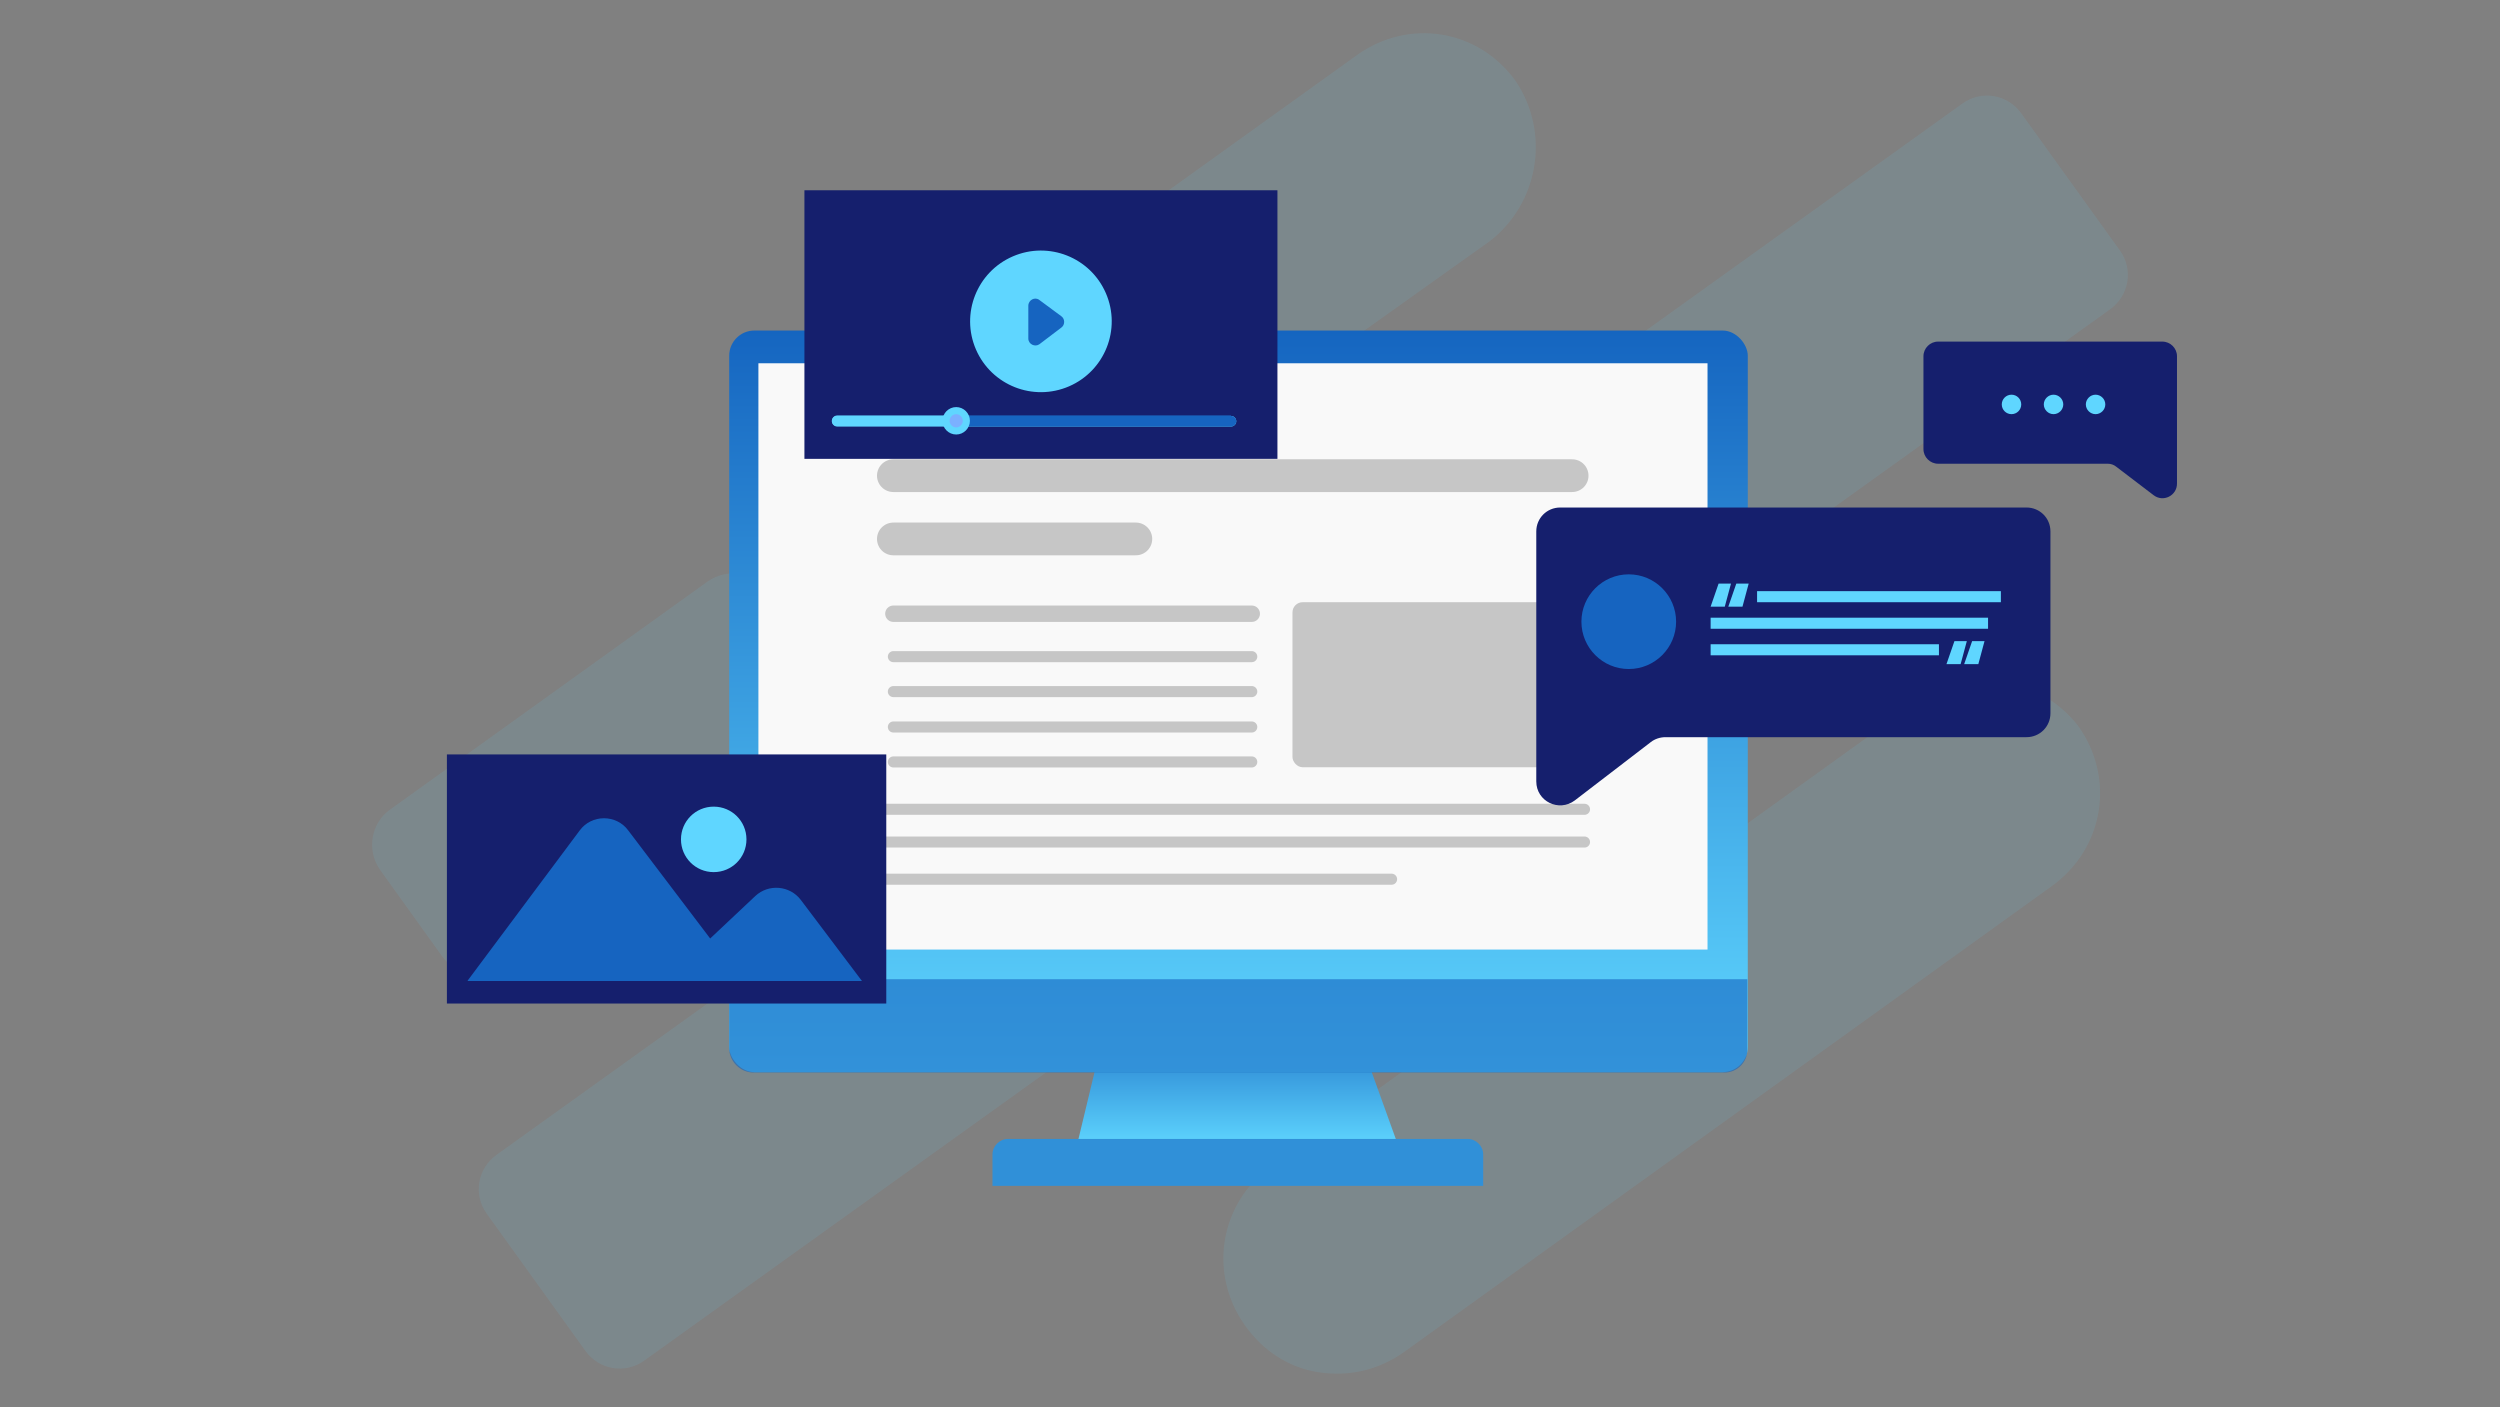 <?xml version="1.0" encoding="UTF-8"?>
<svg xmlns="http://www.w3.org/2000/svg" xmlns:xlink="http://www.w3.org/1999/xlink" version="1.1" viewBox="0 0 565 318">
  <rect x="0" y="0" width="565" height="318" fill="#808080" stroke="none"/>
  <defs>
    <style>
      .cls-1 {
        fill: #7bb0ff;
      }

      .cls-2 {
        fill: url(#linear-gradient-2);
      }

      .cls-3 {
        fill: url(#linear-gradient);
      }

      .cls-4 {
        fill: #3090d8;
      }

      .cls-5 {
        isolation: isolate;
      }

      .cls-6 {
        fill: #c6c6c6;
      }

      .cls-7 {
        fill: #151f6d;
      }

      .cls-8, .cls-9 {
        fill: #5fd6ff;
      }

      .cls-10 {
        fill: #f9f9f9;
      }

      .cls-9 {
        fill-rule: evenodd;
      }

      .cls-11 {
        opacity: .1;
      }

      .cls-12 {
        fill: #1565c0;
        opacity: .6;
      }

      .cls-13 {
        fill: #1664c0;
      }

      .cls-14 {
        stroke-width: 3.7px;
      }

      .cls-14, .cls-15, .cls-16 {
        fill: #1a2f68;
        stroke: #c6c6c6;
        stroke-linecap: round;
        stroke-linejoin: round;
      }

      .cls-15 {
        stroke-width: 2.5px;
      }

      .cls-16 {
        stroke-width: 7.4px;
      }
    </style>
    <linearGradient id="linear-gradient" x1="279.7" y1="259.2" x2="279.7" y2="227.2" gradientUnits="userSpaceOnUse">
      <stop offset="0" stop-color="#5fd6ff"/>
      <stop offset="1" stop-color="#1565c0"/>
    </linearGradient>
    <linearGradient id="linear-gradient-2" x1="279.9" y1="242.4" x2="279.9" y2="74.7" xlink:href="#linear-gradient"/>
  </defs>
  <!-- Generator: Adobe Illustrator 28.6.0, SVG Export Plug-In . SVG Version: 1.2.0 Build 709)  -->
  <g>
    <g id="Layer_1">
      <g id="Layer_1-2" data-name="Layer_1">
        <g id="Layer_1-2">
          <g class="cls-5">
            <g id="Layer_2">
              <g id="Layer_1-2-2" data-name="Layer_1-2">
                <g class="cls-11">
                  <path class="cls-9" d="M443.5,23.4c4.3-3.1,10.2-2.1,13.3,2.2l22.3,31c3.1,4.3,2.1,10.2-2.2,13.3l-331.3,237.6c-4.3,3.1-10.2,2.1-13.3-2.2l-22.3-31c-3.1-4.3-2.1-10.2,2.2-13.3L443.5,23.4Z"/>
                  <path class="cls-9" d="M214,133.1c-7-1.1-12.8-4.7-17.1-10.6-7.9-11.1-5.2-27.5,5.8-35.4L306.6,12.5c11.8-8.5,27.6-5.9,36,5.9,7.8,11.7,5.2,27.5-5.9,36.1l-103.7,73.9c-5.9,4.2-12.6,5.7-18.9,4.7h-.1Z"/>
                  <path class="cls-9" d="M174.3,133.9l13.3,18.5c3.3,4.6,2.3,11.1-2.4,14.4l-71.7,51.5c-4.4,3.1-10.5,2.1-13.6-2.2l-14-19.5c-3.1-4.4-2.1-10.5,2.2-13.6l71.7-51.5c4.6-3.3,11.1-2.3,14.4,2.4h0Z"/>
                  <path class="cls-9" d="M297.8,310.1c-6.3-1-12.2-4.6-16.4-10.5-8.4-11.8-5.8-27.6,5.9-36.1l146.4-105.3c11.7-7.8,27.4-5.2,36,5.9,8.4,11.8,5.8,27.6-5.9,36.1l-146.4,105.3c-5.9,4.2-12.6,5.7-19.6,4.6h0Z"/>
                </g>
              </g>
            </g>
          </g>
        </g>
      </g>
      <g>
        <g>
          <g>
            <polygon class="cls-3" points="251 227.2 243.3 259.2 316.1 259.2 304.6 227.3 251 227.2"/>
            <path class="cls-4" d="M227.8,257.4h103.9c1.9,0,3.5,1.6,3.5,3.5v7.1h-110.9v-7.1c0-1.9,1.6-3.5,3.5-3.5Z"/>
          </g>
          <g>
            <rect class="cls-2" x="164.8" y="74.7" width="230.2" height="167.6" rx="5.7" ry="5.7"/>
            <path class="cls-12" d="M164.8,221.3h230.1v15.9c0,2.9-2.3,5.2-5.2,5.2h-219.4c-3,0-5.5-2.5-5.5-5.5v-15.6h0Z"/>
            <rect class="cls-10" x="171.4" y="82.1" width="214.5" height="132.5"/>
          </g>
          <g>
            <line class="cls-16" x1="201.9" y1="107.5" x2="355.3" y2="107.5"/>
            <line class="cls-16" x1="201.9" y1="121.8" x2="256.7" y2="121.8"/>
            <line class="cls-14" x1="201.9" y1="138.7" x2="282.9" y2="138.7"/>
          </g>
        </g>
        <g>
          <line class="cls-15" x1="201.9" y1="148.4" x2="282.9" y2="148.4"/>
          <line class="cls-15" x1="201.9" y1="156.3" x2="282.9" y2="156.3"/>
          <line class="cls-15" x1="201.9" y1="164.3" x2="282.9" y2="164.3"/>
          <line class="cls-15" x1="201.9" y1="172.2" x2="282.9" y2="172.2"/>
          <line class="cls-15" x1="200.3" y1="182.9" x2="358.1" y2="182.9"/>
          <line class="cls-15" x1="200.3" y1="190.3" x2="358.1" y2="190.3"/>
          <line class="cls-15" x1="200.3" y1="198.7" x2="314.5" y2="198.7"/>
          <rect class="cls-6" x="292.1" y="136.1" width="66.7" height="37.3" rx="2.3" ry="2.3"/>
        </g>
      </g>
      <g>
        <g>
          <rect class="cls-7" x="181.8" y="43" width="106.9" height="60.7"/>
          <g>
            <circle class="cls-8" cx="235.2" cy="72.5" r="16" transform="translate(-9.4 99.5) rotate(-23.4)"/>
            <path class="cls-13" d="M232.4,69v7.5c0,1.3,1.5,2,2.5,1.3l5-3.8c.8-.6.8-1.9,0-2.5l-5-3.7c-1-.8-2.5,0-2.5,1.3Z"/>
          </g>
          <g>
            <path class="cls-8" d="M278.2,96.4h-89c-.7,0-1.2-.6-1.2-1.2h0c0-.7.6-1.2,1.2-1.2h89c.7,0,1.2.6,1.2,1.2h0c0,.7-.6,1.2-1.2,1.2Z"/>
            <path class="cls-13" d="M278.2,93.9h-62.1v2.5h62.1c.7,0,1.2-.6,1.2-1.2h0c0-.7-.6-1.2-1.2-1.2Z"/>
            <path class="cls-8" d="M216,93.9h-26.8c-.7,0-1.2.6-1.2,1.2h0c0,.7.6,1.2,1.2,1.2h26.8v-2.5Z"/>
            <g>
              <path class="cls-8" d="M219.2,95.1c0,1.7-1.4,3.1-3.1,3.1s-3.1-1.4-3.1-3.1,1.4-3.1,3.1-3.1,3.1,1.4,3.1,3.1Z"/>
              <path class="cls-1" d="M217.6,95.1c0,.8-.7,1.5-1.5,1.5s-1.5-.7-1.5-1.5.7-1.5,1.5-1.5,1.5.7,1.5,1.5Z"/>
            </g>
          </g>
        </g>
        <g>
          <path class="cls-7" d="M434.7,80.5v21c0,1.8,1.5,3.3,3.3,3.3h38.3c.7,0,1.4.2,2,.7l8.4,6.4c2.2,1.7,5.3.1,5.3-2.6v-28.8c0-1.8-1.5-3.3-3.3-3.3h-50.7c-1.8,0-3.3,1.5-3.3,3.3Z"/>
          <g>
            <circle class="cls-8" cx="454.6" cy="91.4" r="2.2"/>
            <path class="cls-8" d="M466.3,91.4c0,1.2-1,2.2-2.2,2.2s-2.2-1-2.2-2.2,1-2.2,2.2-2.2,2.2,1,2.2,2.2Z"/>
            <path class="cls-8" d="M475.8,91.4c0,1.2-1,2.2-2.2,2.2s-2.2-1-2.2-2.2,1-2.2,2.2-2.2,2.2,1,2.2,2.2Z"/>
          </g>
        </g>
        <g>
          <path class="cls-7" d="M463.4,120.1v41.1c0,3-2.4,5.4-5.4,5.4h-81.6c-1.2,0-2.4.4-3.3,1.1l-17.2,13.2c-3.6,2.7-8.7.2-8.7-4.3v-56.5c0-3,2.4-5.4,5.4-5.4h105.4c3,0,5.4,2.4,5.4,5.4Z"/>
          <g>
            <path class="cls-13" d="M378.8,140.5c0,5.9-4.8,10.7-10.7,10.7s-10.7-4.8-10.7-10.7,4.8-10.7,10.7-10.7,10.7,4.8,10.7,10.7Z"/>
            <g>
              <path class="cls-8" d="M386.6,137.1l1.8-5.2h2.8l-1.4,5.2h-3.2ZM390.6,137.1l1.8-5.2h2.8l-1.4,5.2h-3.2Z"/>
              <path class="cls-8" d="M439.9,150.1l1.8-5.2h2.8l-1.4,5.2h-3.2ZM443.9,150.1l1.8-5.2h2.8l-1.4,5.2h-3.2Z"/>
              <rect class="cls-8" x="397.1" y="133.6" width="55.1" height="2.5"/>
              <rect class="cls-8" x="386.6" y="139.6" width="62.7" height="2.5"/>
              <rect class="cls-8" x="386.6" y="145.6" width="51.6" height="2.5"/>
            </g>
          </g>
        </g>
        <g>
          <rect class="cls-7" x="101" y="170.5" width="99.3" height="56.3"/>
          <path class="cls-13" d="M105.7,221.6l25.3-33.9c2.7-3.7,8.3-3.7,11,0l18.5,24.4,10.2-9.6c3-2.8,7.8-2.4,10.3.9l13.8,18.3h-89.1Z"/>
          <path class="cls-8" d="M168.7,189.7c0,4.1-3.3,7.4-7.4,7.4s-7.4-3.3-7.4-7.4,3.3-7.4,7.4-7.4,7.4,3.3,7.4,7.4Z"/>
        </g>
      </g>
    </g>
  </g>
</svg>